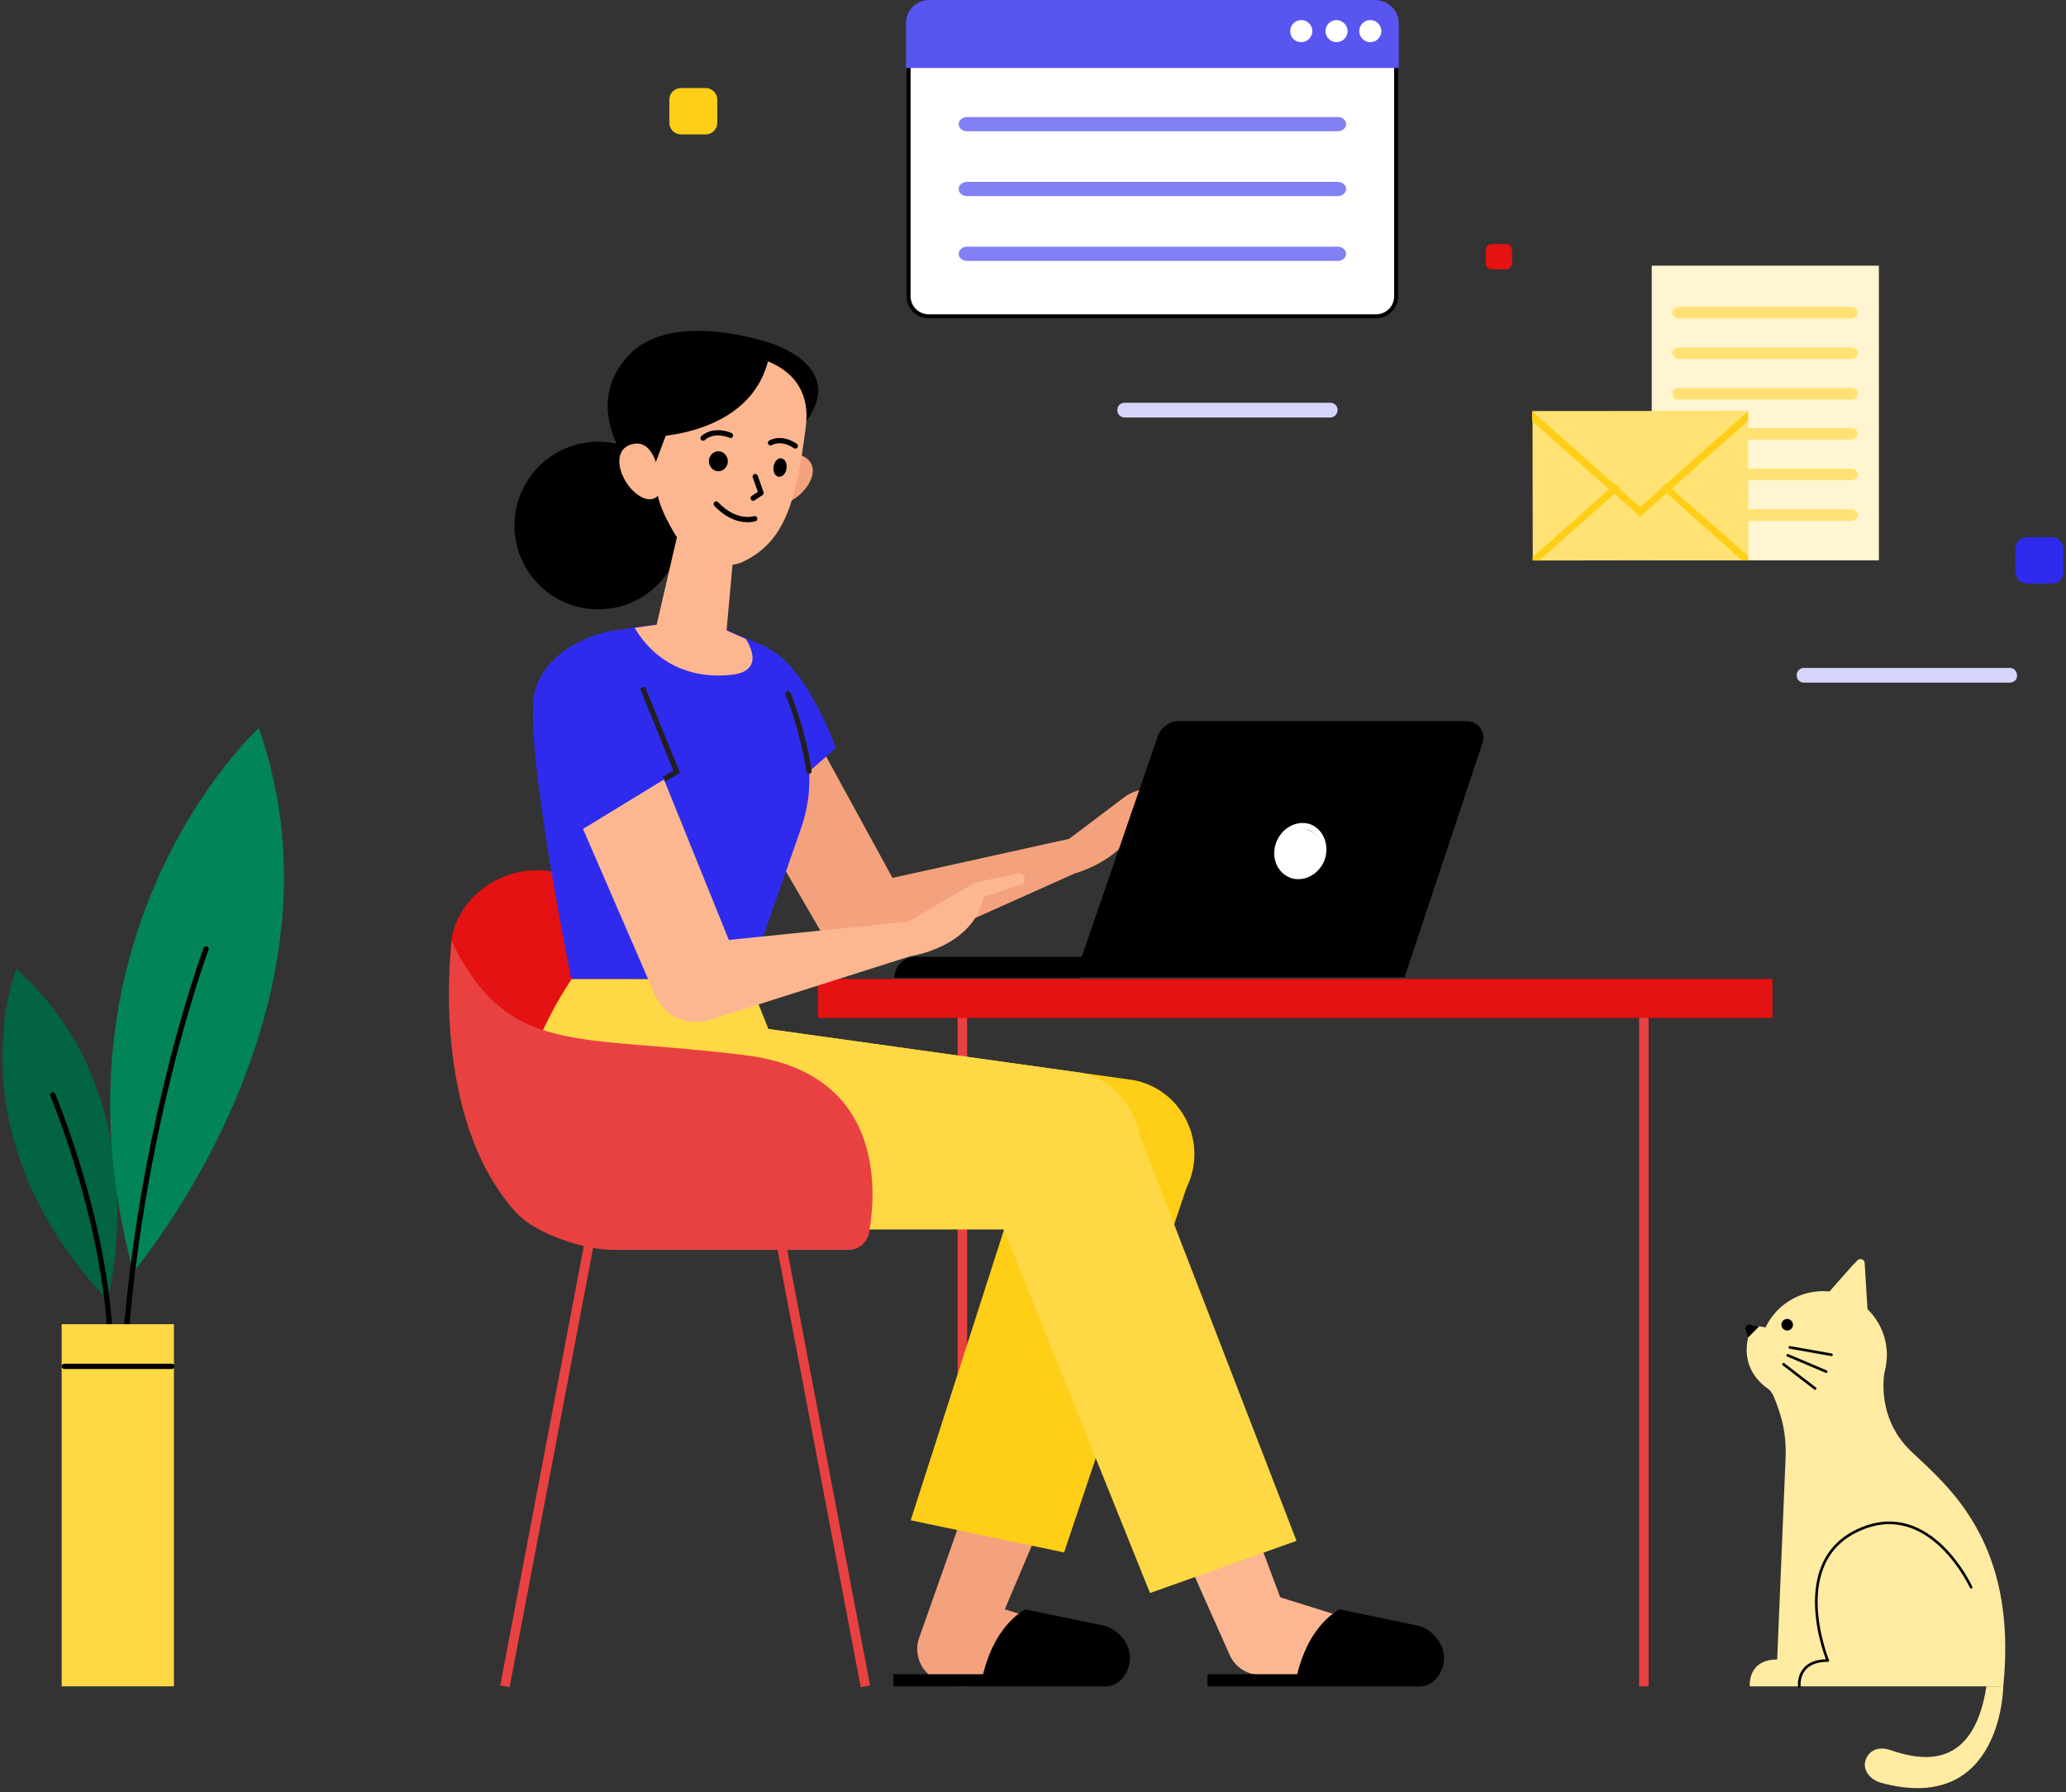 <?xml version="1.0" encoding="UTF-8"?>
<svg width="392px" height="340px" viewBox="0 0 392 340" version="1.1" xmlns="http://www.w3.org/2000/svg" xmlns:xlink="http://www.w3.org/1999/xlink">
    <rect x="0" y="0" width="392" height="340" fill="#333333" stroke="none"/>
    <!-- Generator: Sketch 60.1 (88133) - https://sketch.com -->
    <title>desk-laptop-person</title>
    <desc>Created with Sketch.</desc>
    <g id="Page-1" stroke="none" stroke-width="1" fill="none" fill-rule="evenodd">
        <g id="desk-laptop-person" transform="translate(-54, -36)">
            <path d="M74.4,282.6 C74.4,282.6 84.6,244.4 57.1,219.8 C57.1,219.8 44.5,251 74.4,282.6 Z" id="Path" fill="#026441" fill-rule="nonzero"/>
            <path d="M103.1,174.1 C103.1,174.1 61.6,212.1 79.3,277.3 C79.2,277.3 121.9,227.4 103.1,174.1 Z" id="Path" fill="#028556" fill-rule="nonzero"/>
            <path d="M93.1,216 C93.1,216 74.6,265.4 77.2,322.9" id="Path" stroke="#000000" stroke-linecap="round" stroke-linejoin="round"/>
            <path d="M64,243.7 C64,243.7 78.1,276.9 74.4,303.4" id="Path" stroke="#000000" stroke-linecap="round" stroke-linejoin="round"/>
            <rect id="Rectangle" fill="#FFD845" fill-rule="nonzero" x="65.7" y="287.2" width="21.3" height="68.7"/>
            <line x1="66.2" y1="295.2" x2="86.6" y2="295.2" id="Path" stroke="#000000" stroke-linecap="round" stroke-linejoin="round"/>
            <rect id="Rectangle" fill="#FFF5D0" fill-rule="nonzero" x="367.4" y="86.4" width="43.1" height="55.9"/>
            <g id="Group" transform="translate(371, 94)" fill="#FFE273" fill-rule="nonzero">
                <path d="M34.2,2.4 L1.6,2.4 C0.9,2.4 0.3,1.9 0.3,1.3 L0.3,1.3 C0.3,0.7 0.9,0.2 1.6,0.2 L34.2,0.2 C34.9,0.2 35.5,0.7 35.5,1.3 L35.5,1.3 C35.5,1.9 34.9,2.4 34.2,2.4 Z" id="Path"/>
                <path d="M34.2,10.1 L1.6,10.1 C0.9,10.1 0.3,9.6 0.3,9 L0.3,9 C0.3,8.4 0.9,7.9 1.6,7.9 L34.2,7.9 C34.9,7.9 35.5,8.4 35.5,9 L35.5,9 C35.5,9.6 34.9,10.1 34.2,10.1 Z" id="Path"/>
                <path d="M34.4,17.8 L1.4,17.8 C0.8,17.8 0.3,17.3 0.3,16.7 L0.3,16.7 C0.3,16.1 0.8,15.6 1.4,15.6 L34.4,15.6 C35,15.6 35.5,16.1 35.5,16.7 L35.5,16.7 C35.5,17.3 35,17.8 34.4,17.8 Z" id="Path"/>
                <path d="M34.2,25.4 L1.6,25.4 C0.9,25.4 0.3,24.9 0.3,24.3 L0.3,24.3 C0.3,23.7 0.9,23.2 1.6,23.2 L34.2,23.2 C34.9,23.2 35.5,23.7 35.5,24.3 L35.5,24.3 C35.5,24.9 34.9,25.4 34.2,25.4 Z" id="Path"/>
                <path d="M34.2,33.1 L1.6,33.1 C0.9,33.1 0.3,32.6 0.3,32 L0.3,32 C0.3,31.4 0.9,30.9 1.6,30.9 L34.2,30.9 C34.9,30.9 35.5,31.4 35.5,32 L35.5,32 C35.5,32.6 34.9,33.1 34.2,33.1 Z" id="Path"/>
                <path d="M34.2,40.8 L1.6,40.8 C0.9,40.8 0.3,40.3 0.3,39.7 L0.3,39.7 C0.3,39.1 0.9,38.6 1.6,38.6 L34.2,38.6 C34.9,38.6 35.5,39.1 35.5,39.7 L35.5,39.7 C35.5,40.3 34.9,40.8 34.2,40.8 Z" id="Path"/>
            </g>
            <path d="M306.4,115.2 L267.4,115.2 C266.6,115.2 266,114.6 266,113.8 L266,113.8 C266,113 266.6,112.4 267.4,112.4 L306.4,112.4 C307.2,112.4 307.8,113 307.8,113.8 L307.8,113.8 C307.8,114.5 307.2,115.2 306.4,115.2 Z" id="Path" fill="#D5D5FC" fill-rule="nonzero"/>
            <path d="M435.3,165.5 L396.3,165.5 C395.5,165.5 394.9,164.9 394.9,164.1 L394.9,164.1 C394.9,163.3 395.5,162.7 396.3,162.7 L435.3,162.7 C436.1,162.7 436.7,163.3 436.7,164.1 L436.7,164.1 C436.8,164.9 436.1,165.5 435.3,165.5 Z" id="Path" fill="#D5D5FC" fill-rule="nonzero"/>
            <path d="M187.9,61.5 L183.2,61.5 C182,61.5 181,60.5 181,59.3 L181,54.9 C181,53.7 182,52.7 183.2,52.7 L187.9,52.7 C189.1,52.7 190.1,53.7 190.1,54.9 L190.1,59.3 C190.1,60.5 189.1,61.5 187.9,61.5 Z" id="Path" fill="#FFCE16" fill-rule="nonzero"/>
            <path d="M443.3,146.7 L438.6,146.7 C437.4,146.7 436.4,145.7 436.4,144.5 L436.4,140.1 C436.4,138.9 437.4,137.9 438.6,137.9 L443.3,137.9 C444.5,137.9 445.5,138.9 445.5,140.1 L445.5,144.5 C445.6,145.7 444.6,146.7 443.3,146.7 Z" id="Path" fill="#2F2BEE" fill-rule="nonzero"/>
            <path d="M339.7,87.1 L337.1,87.1 C336.4,87.1 335.9,86.6 335.9,85.9 L335.9,83.5 C335.9,82.8 336.4,82.3 337.1,82.3 L339.7,82.3 C340.4,82.3 340.9,82.8 340.9,83.5 L340.9,85.9 C340.9,86.5 340.4,87.1 339.7,87.1 Z" id="Path" fill="#E41212" fill-rule="nonzero"/>
            <path d="M199.7,159.3 L225.4,206.3 C227.7,210.6 225.9,216 221.5,218 L221.5,218 C217.6,219.8 212.9,218.3 210.8,214.5 L184,168.4 L199.7,159.3 Z" id="Path" fill="#F4A27D" fill-rule="nonzero"/>
            <path d="M212.6,177.9 C212.6,177.9 203.8,152.9 192.9,159.2 C180.1,166.5 194.6,193.7 194.6,193.7 L212.6,177.9 Z" id="Path" fill="#2F2BEE" fill-rule="nonzero"/>
            <g id="Group" transform="translate(216, 183)" fill="#F4A27D" fill-rule="nonzero">
                <path d="M48.4,9.4 L52.9,4.5 C53.7,3.6 54.6,2.9 55.7,2.5 L59.5,0.8 C60.2,0.5 61,1 60.9,1.8 L60.9,1.8 C60.9,2.1 60.7,2.4 60.4,2.6 L54.8,5.9 L48.4,9.4 Z" id="Path"/>
                <polygon id="Path" points="41 12.1 0.7 21 5.5 35 41.9 18.7"/>
                <path d="M41.9,18.7 C41.9,18.7 53.7,15.6 54.4,6 L61.1,2.8 C61.4,2.6 61.7,2.3 61.7,2 L61.7,2 C61.8,1.2 61.1,0.5 60.3,0.8 L53.5,3.1 C52.8,3.3 52.1,3.7 51.5,4.1 L40.5,12.4 L41.9,18.7 Z" id="Path"/>
            </g>
            <g id="Group" transform="translate(223, 172)">
                <path d="M0.7,49.5 L35.8,49.5 L41.4,45.5 L4.7,45.5 C2.5,45.5 0.7,47.3 0.7,49.5 L0.7,49.5 Z" id="Path" fill="#000000" fill-rule="nonzero"/>
                <path d="M50.5,4.2 L34.9,49.4 L97.5,49.4 L112.4,4.6 C112.8,2.6 111.3,0.8 109.3,0.8 L54.6,0.8 C52.6,0.9 50.9,2.3 50.5,4.2 Z" id="Path" fill="#000000" fill-rule="nonzero"/>
                <g transform="translate(73, 20)">
                    <path d="M8.8,7 C7.8,9.5 5.2,10.8 3,10 C0.7,9.1 -0.3,6.4 0.7,3.9 C1.7,1.4 4.3,0.1 6.5,0.9 C8.7,1.8 9.7,4.5 8.8,7 Z" id="Path" stroke="#FFFFFF" stroke-width="1.091"/>
                    <ellipse id="Oval" fill="#FFFFFF" fill-rule="nonzero" cx="4.7" cy="5.7" rx="4.3" ry="4.6"/>
                </g>
            </g>
            <line x1="236.6" y1="225.3" x2="236.6" y2="355.9" id="Path" stroke="#E94141" stroke-width="1.8"/>
            <line x1="365.9" y1="225.3" x2="365.9" y2="355.9" id="Path" stroke="#E94141" stroke-width="1.8"/>
            <rect id="Rectangle" fill="#E41212" fill-rule="nonzero" x="209.2" y="221.7" width="181.1" height="7.4"/>
            <path d="M139.6,214.6 C141.1,203.1 157.5,193.6 173.7,209.5 L173.7,248.3 L151.6,243.8 C151.6,243.9 138.6,222.5 139.6,214.6 Z" id="Path" fill="#E41212" fill-rule="nonzero"/>
            <path d="M251.3,325.6 L240.4,351.3 C238.9,354.9 234.5,356.3 231.1,354.3 L231.1,354.3 C228.5,352.7 227.4,349.5 228.4,346.7 L239.2,316.1 L251.3,325.6 Z" id="Path" fill="#F4A27D" fill-rule="nonzero"/>
            <polygon id="Path" fill="#F4A27D" fill-rule="nonzero" points="232.9 353.8 262 353.8 262 346.7 236 338.6"/>
            <polygon id="Path" fill="#FFCE16" fill-rule="nonzero" points="279.6 259.9 255.9 330.5 226.8 324.4 251.2 248.4"/>
            <path d="M172.4,221.7 C172.4,221.7 146.2,258.7 178.7,269.2 L266.3,269.2 C272.2,269.2 277.6,265.5 279.7,260 L279.7,260 C282.8,251.7 277.8,242.6 269.1,240.9 L191.1,230 L193.6,221.8 L172.4,221.8 L172.4,221.7 Z" id="Path" fill="#FFCE16" fill-rule="nonzero"/>
            <path d="M162.5,221.7 C162.5,221.7 136.3,258.7 168.8,269.2 L256.4,269.2 C262.3,269.2 267.7,265.5 269.8,260 L269.8,260 C272.9,251.7 267.8,241.2 259.1,239.5 L199.8,231.2 L196,221.7 L162.5,221.7 Z" id="Path" fill="#FFD845" fill-rule="nonzero"/>
            <path d="M289.4,319 L299.2,345.1 C300.6,348.8 298.4,352.8 294.5,353.6 L294.5,353.6 C291.5,354.2 288.5,352.7 287.3,349.9 L274.1,320.3 L289.4,319 Z" id="Path" fill="#FCB791" fill-rule="nonzero"/>
            <polygon id="Path" fill="#FCB791" fill-rule="nonzero" points="292.5 353.8 321.5 353.8 321.5 346.7 295.6 338.6"/>
            <g id="Group" transform="translate(223, 341)" fill="#000000" fill-rule="nonzero">
                <path d="M25.6,0.3 C25.6,0.3 19.1,3.2 17.1,14.7 L40.9,14.9 C43.5,14.9 45.4,12.1 45.4,9.5 L45.4,9.5 C45.4,6.4 42.7,3.9 40.5,3.4 L25.6,0.3 Z" id="Path"/>
                <rect id="Rectangle" x="0.5" y="12.6" width="40.4" height="2.3"/>
                <path d="M85.2,0.3 C85.2,0.3 78.7,3.2 76.7,14.7 L100.5,14.9 C103.1,14.9 105,12.1 105,9.5 L105,9.5 C105,6.4 102.3,3.9 100.1,3.4 L85.2,0.3 Z" id="Path"/>
                <rect id="Rectangle" x="60.1" y="12.6" width="40.4" height="2.3"/>
            </g>
            <polygon id="Path" fill="#FFD845" fill-rule="nonzero" points="269.1 248.4 300 328.3 272.2 338.2 241.5 261.9"/>
            <path d="M215,273.1 C216.9,273.1 218.6,271.7 218.9,269.8 C220.4,261.4 221.5,239.5 195.6,236.2 C163.3,232.1 150.6,236.7 139.7,214.6 C139.7,214.6 135.3,247.8 152,266.1 C155.7,270.1 164.9,273.1 170.3,273.1 L215,273.1 L215,273.1 Z" id="Path" fill="#E94141" fill-rule="nonzero"/>
            <line x1="199.1" y1="255.5" x2="218.2" y2="355.9" id="Path" stroke="#E94141" stroke-width="1.8"/>
            <line x1="168.9" y1="255.5" x2="149.8" y2="355.9" id="Path" stroke="#E94141" stroke-width="1.8"/>
            <path d="M181.4,154 L169.3,155.8 C169.3,155.8 157.9,158.1 155.5,167.1 C153.1,176.1 162.4,221.7 162.4,221.7 L196,221.7 L206,193.1 C206.8,190.8 207.3,188.4 207.5,186 C207.8,180.9 207.2,175.6 205.2,171 L199.6,158.8 L190.7,155 L181.4,154 Z" id="Path" fill="#2F2BEE" fill-rule="nonzero"/>
            <path d="M174.4,155.1 L181.4,154.1 L191.4,155.4 L195.5,157.2 C195.5,157.2 199.7,163.2 192.9,164 C184.8,164.9 178.3,161.6 174.4,155.1 Z" id="Path" fill="#FCB791" fill-rule="nonzero"/>
            <path d="M207.5,182.3 C207.5,182.3 206.5,174.9 203.5,167.6" id="Path" stroke="#231F20" stroke-linecap="round" stroke-linejoin="round"/>
            <g id="Group" transform="translate(185, 198)" fill-rule="nonzero">
                <path d="M49.6,8.3 L54.6,3.9 C55.5,3.1 56.5,2.6 57.6,2.2 L61.6,0.9 C62.3,0.7 63,1.3 62.9,2 L62.9,2 C62.8,2.3 62.6,2.6 62.3,2.7 L56.4,5.3 L49.6,8.3 Z" id="Path" fill="#F4A27D"/>
                <polygon id="Path" fill="#FCB791" points="41.6 12.8 0.5 17 3.6 31.5 41.7 19.4"/>
                <path d="M41.7,19.4 C41.7,19.4 53.7,17.7 55.6,8.2 L62.7,5.8 C63,5.7 63.3,5.4 63.4,5.1 L63.4,5.1 C63.6,4.3 62.9,3.5 62.1,3.7 L55.1,5.2 C54.4,5.4 53.6,5.6 53,6 L41.1,13 L41.7,19.4 Z" id="Path" fill="#FCB791"/>
            </g>
            <path d="M173.8,168.6 L193.9,218.3 C195.7,222.8 193.3,228 188.6,229.5 L188.6,229.5 C184.5,230.8 180.1,228.8 178.3,224.8 L157.1,175.9 L173.8,168.6 Z" id="Path" fill="#FCB791" fill-rule="nonzero"/>
            <path d="M182.4,182.4 C182.4,182.4 174.8,156 163.2,161 C149.7,166.8 161.1,195.4 161.1,195.4 L182.4,182.4 Z" id="Path" fill="#2F2BEE" fill-rule="nonzero"/>
            <polyline id="Path" stroke="#231F20" points="180 183.8 182.4 182.4 175.9 166.4"/>
            <polyline id="Path" fill="#2F2BEE" fill-rule="nonzero" points="164.7 193.2 162.4 194.6 158.6 185.9"/>
            <circle id="Oval" fill="#000000" fill-rule="nonzero" transform="translate(167.515, 135.696) rotate(-48.677) translate(-167.515, -135.696) " cx="167.515" cy="135.696" r="15.9"/>
            <path d="M200.2,101.1 C200.2,101.1 214.8,105.4 206.9,116 L191,104.3 L200.2,101.1 Z" id="Path" fill="#000000" fill-rule="nonzero"/>
            <path d="M200.2,101.1 C200.2,101.1 181.2,94.4 173,103.7 C161.1,117.2 181.7,133.6 181.7,133.6 L200.2,101.1 Z" id="Path" fill="#000000" fill-rule="nonzero"/>
            <path d="M199.2,129.8 C199.5,128.1 200.2,126.5 201.1,125.1 C202.4,123.1 204.3,121.3 206.7,122.7 C210.8,125.2 205.8,131.7 201.3,131.8 C200.1,131.9 199,130.9 199.2,129.8 L199.2,129.8 Z" id="Path" fill="#F4A27D" fill-rule="nonzero"/>
            <polygon id="Path" fill="#FCB791" fill-rule="nonzero" points="184.2 130.3 178.2 156.2 191.4 160.6 193.6 136.4"/>
            <path d="M194.5,103.3 C194.5,103.3 208.5,104.1 206.9,116.9 C205.1,131 203,138.8 194.9,142.6 C191.7,144.1 185.4,143 181.8,136.9 C177.9,130.2 178.7,128.4 178.6,125.7 L177.4,120.4 C177.4,120.4 173.1,100.9 194.5,103.3 Z" id="Path" fill="#FCB791" fill-rule="nonzero"/>
            <polyline id="Path" stroke="#000000" stroke-linecap="round" stroke-linejoin="round" points="196.9 130.5 198.4 129.5 197.3 126.4"/>
            <path d="M192.1,123.5 C192.1,124.5 191.3,125.4 190.3,125.4 C189.3,125.4 188.5,124.5 188.5,123.5 C188.5,122.5 189.3,121.6 190.3,121.6 C191.3,121.6 192.1,122.5 192.1,123.5 Z" id="Path" fill="#000000" fill-rule="nonzero"/>
            <path d="M200.8,124.3 C200.6,125.2 200.9,126.2 201.6,126.4 C202.3,126.6 203,126 203.2,125.1 C203.4,124.2 203.1,123.2 202.4,123 C201.8,122.7 201.1,123.3 200.8,124.3 Z" id="Path" fill="#000000" fill-rule="nonzero"/>
            <path d="M189.9,131.6 C189.9,131.6 193.1,135.4 197.2,134.4" id="Path" stroke="#000000" stroke-linecap="round" stroke-linejoin="round"/>
            <path d="M192.6,118.6 C192.6,118.6 189.6,117.2 187.4,119.1" id="Path" stroke="#000000" stroke-linecap="round" stroke-linejoin="round"/>
            <path d="M204.9,120.6 C204.9,120.6 202.5,118.8 200.2,120" id="Path" stroke="#000000" stroke-linecap="round" stroke-linejoin="round"/>
            <path d="M177.1,118.9 C177.1,118.9 198.2,119 200.2,101.9 C200.2,101.9 191.4,98.3 181.8,104.5 C172.2,110.8 177.1,118.9 177.1,118.9 Z" id="Path" fill="#000000" fill-rule="nonzero"/>
            <polygon id="Path" fill="#000000" fill-rule="nonzero" points="181.7 115 178 124.8 174.7 118.7"/>
            <path d="M179.2,129.2 C179.3,127.5 179.1,125.8 178.6,124.1 C177.9,121.8 176.5,119.5 173.8,120.3 C169.2,121.6 172.3,129.3 176.5,130.6 C177.8,131 179.1,130.3 179.2,129.2 L179.2,129.2 Z" id="Path" fill="#FCB791" fill-rule="nonzero"/>
            <g id="Group" transform="translate(344, 113)" fill="#FFE273" fill-rule="nonzero">
                <rect id="Rectangle" transform="translate(21.25, 15.15) rotate(-0.082) translate(-21.25, -15.15) " x="0.8" y="1" width="40.9" height="28.3"/>
                <polygon id="Path" points="41.7 1 21.2 19.2 0.7 1"/>
            </g>
            <g id="Group" transform="translate(344, 114)" fill="#FFCE16" fill-rule="nonzero">
                <polygon id="Path" points="0.7 0 0.7 1.9 21.2 20 41.7 1.8 41.7 0 21.2 18.2"/>
                <polygon id="Path" points="25.2 14.6 40.5 28.3 41.7 28.3 41.7 27.5 26 13.7"/>
                <polygon id="Path" points="0.8 27.7 0.8 28.3 2.1 28.3 17.4 14.7 16.5 13.7"/>
            </g>
            <path d="M318.9,42.1 L226.4,42.1 L226.4,92.2 C226.4,94.3 228.1,96 230.2,96 L315.1,96 C317.2,96 318.9,94.3 318.9,92.2 L318.9,42.1 L318.9,42.1 Z" id="Path" stroke="#000000" stroke-width="0.75" fill="#FFFFFF" fill-rule="nonzero"/>
            <path d="M318.9,40.4 L318.9,48.4 L226.4,48.4 L226.4,40.4 C226.4,38.3 228.1,36.5 230.3,36.5 L315,36.5 C317.2,36.6 318.9,38.3 318.9,40.4 Z" id="Path" stroke="#5955F1" fill="#5955F1" fill-rule="nonzero"/>
            <g id="Group" transform="translate(298, 39)" fill="#FFFFFF" fill-rule="nonzero">
                <path d="M5,2.9 C5,4 4.1,5 2.9,5 C1.7,5 0.8,4.1 0.8,2.9 C0.8,1.8 1.7,0.8 2.9,0.8 C4.1,0.8 5,1.8 5,2.9 Z" id="Path"/>
                <path d="M11.7,2.9 C11.7,4 10.8,5 9.6,5 C8.5,5 7.5,4.1 7.5,2.9 C7.5,1.8 8.4,0.8 9.6,0.8 C10.7,0.8 11.7,1.8 11.7,2.9 Z" id="Path"/>
                <path d="M18.1,2.9 C18.1,4 17.2,5 16,5 C14.9,5 13.9,4.1 13.9,2.9 C13.9,1.8 14.8,0.8 16,0.8 C17.2,0.8 18.1,1.8 18.1,2.9 Z" id="Path"/>
            </g>
            <g id="Group" transform="translate(235, 58)" fill="#8280F5" fill-rule="nonzero">
                <path d="M72.8,2.9 L2.5,2.9 C1.6,2.9 0.9,2.3 0.9,1.6 L0.9,1.5 C0.9,0.8 1.6,0.2 2.5,0.2 L72.8,0.2 C73.7,0.2 74.4,0.8 74.4,1.5 L74.4,1.6 C74.4,2.3 73.7,2.9 72.8,2.9 Z" id="Path"/>
                <path d="M72.8,15.2 L2.5,15.2 C1.6,15.2 0.9,14.6 0.9,13.9 L0.9,13.8 C0.9,13.1 1.6,12.5 2.5,12.5 L72.8,12.5 C73.7,12.5 74.4,13.1 74.4,13.8 L74.4,13.9 C74.4,14.6 73.7,15.2 72.8,15.2 Z" id="Path"/>
                <path d="M72.8,27.5 L2.5,27.5 C1.6,27.5 0.9,26.9 0.9,26.2 L0.9,26.1 C0.9,25.4 1.6,24.8 2.5,24.8 L72.8,24.8 C73.7,24.8 74.4,25.4 74.4,26.1 L74.4,26.2 C74.4,26.9 73.7,27.5 72.8,27.5 Z" id="Path"/>
            </g>
            <g id="Group" transform="translate(382, 274)">
                <path d="M7,13.8 L4.5,13.4 C4.5,13.4 0.4,21 8.1,25.9 L7,13.8 Z" id="Path" fill="#FFEBA2" fill-rule="nonzero"/>
                <path d="M29.6,22.1 C29.6,22.1 27.7,30.7 34.6,37.3 C41.5,43.9 54.9,54.4 52.1,81.9 L4,81.9 C4,81.9 3.5,76.8 9.2,76.8 L10.8,38.4 C10.9,35.7 10.6,33 9.8,30.4 C9.3,28.8 8.7,27.1 8.1,26 L29.6,22.1 Z" id="Path" fill="#FFEBA2" fill-rule="nonzero"/>
                <path d="M52.1,81.9 C52.1,81.9 51.9,106.4 28.9,100.2 C26.8,99.6 25.3,97.7 26,95.8 L26,95.8 C26.9,93.5 29.1,93.5 30.4,93.9 C35.4,95.6 46.3,98.8 48.9,81.9 L52.1,81.9 L52.1,81.9 Z" id="Path" fill="#FFEBA2" fill-rule="nonzero"/>
                <circle id="Oval" fill="#FFEBA2" fill-rule="nonzero" transform="translate(17.91, 19.036) rotate(-37.14) translate(-17.91, -19.036) " cx="17.91" cy="19.036" r="12.101"/>
                <g transform="translate(18, 0)" fill="#FFEBA2" fill-rule="nonzero" id="Path">
                    <path d="M0.8,7.4 L6.4,1.1 C6.9,0.6 7.8,0.9 7.8,1.6 L8.4,11.4 L0.8,7.4 Z"/>
                    <polygon points="5.9 1.6 3.3 8.7 0.8 7.4"/>
                </g>
                <path d="M5.8,13.6 L3.7,15.7 L3.2,14.2 C3,13.7 3.5,13.2 4,13.3 L5.8,13.6 Z" id="Path" fill="#000000" fill-rule="nonzero"/>
                <path d="M12.2,13.3 C12.2,13.9 11.7,14.4 11.1,14.4 C10.5,14.4 10,13.9 10,13.3 C10,12.7 10.5,12.2 11.1,12.2 C11.7,12.2 12.2,12.7 12.2,13.3 Z" id="Path" fill="#000000" fill-rule="nonzero"/>
                <g transform="translate(10, 17)" id="Path" stroke="#000000" stroke-linecap="round" stroke-linejoin="round" stroke-width="0.5">
                    <line x1="1.6" y1="0.6" x2="9.5" y2="2"/>
                    <line x1="1.2" y1="2.1" x2="8.5" y2="5.2"/>
                    <line x1="0.4" y1="3.8" x2="6.4" y2="8.4"/>
                </g>
                <path d="M13.4,81.9 C13.4,81.9 12.8,77 18.8,77 C18.8,77 10.9,57.9 25.2,52 C38.4,46.5 46,63.1 46,63.1" id="Path" stroke="#000000" stroke-width="0.5" stroke-linecap="round" stroke-linejoin="round"/>
            </g>
        </g>
    </g>
</svg>